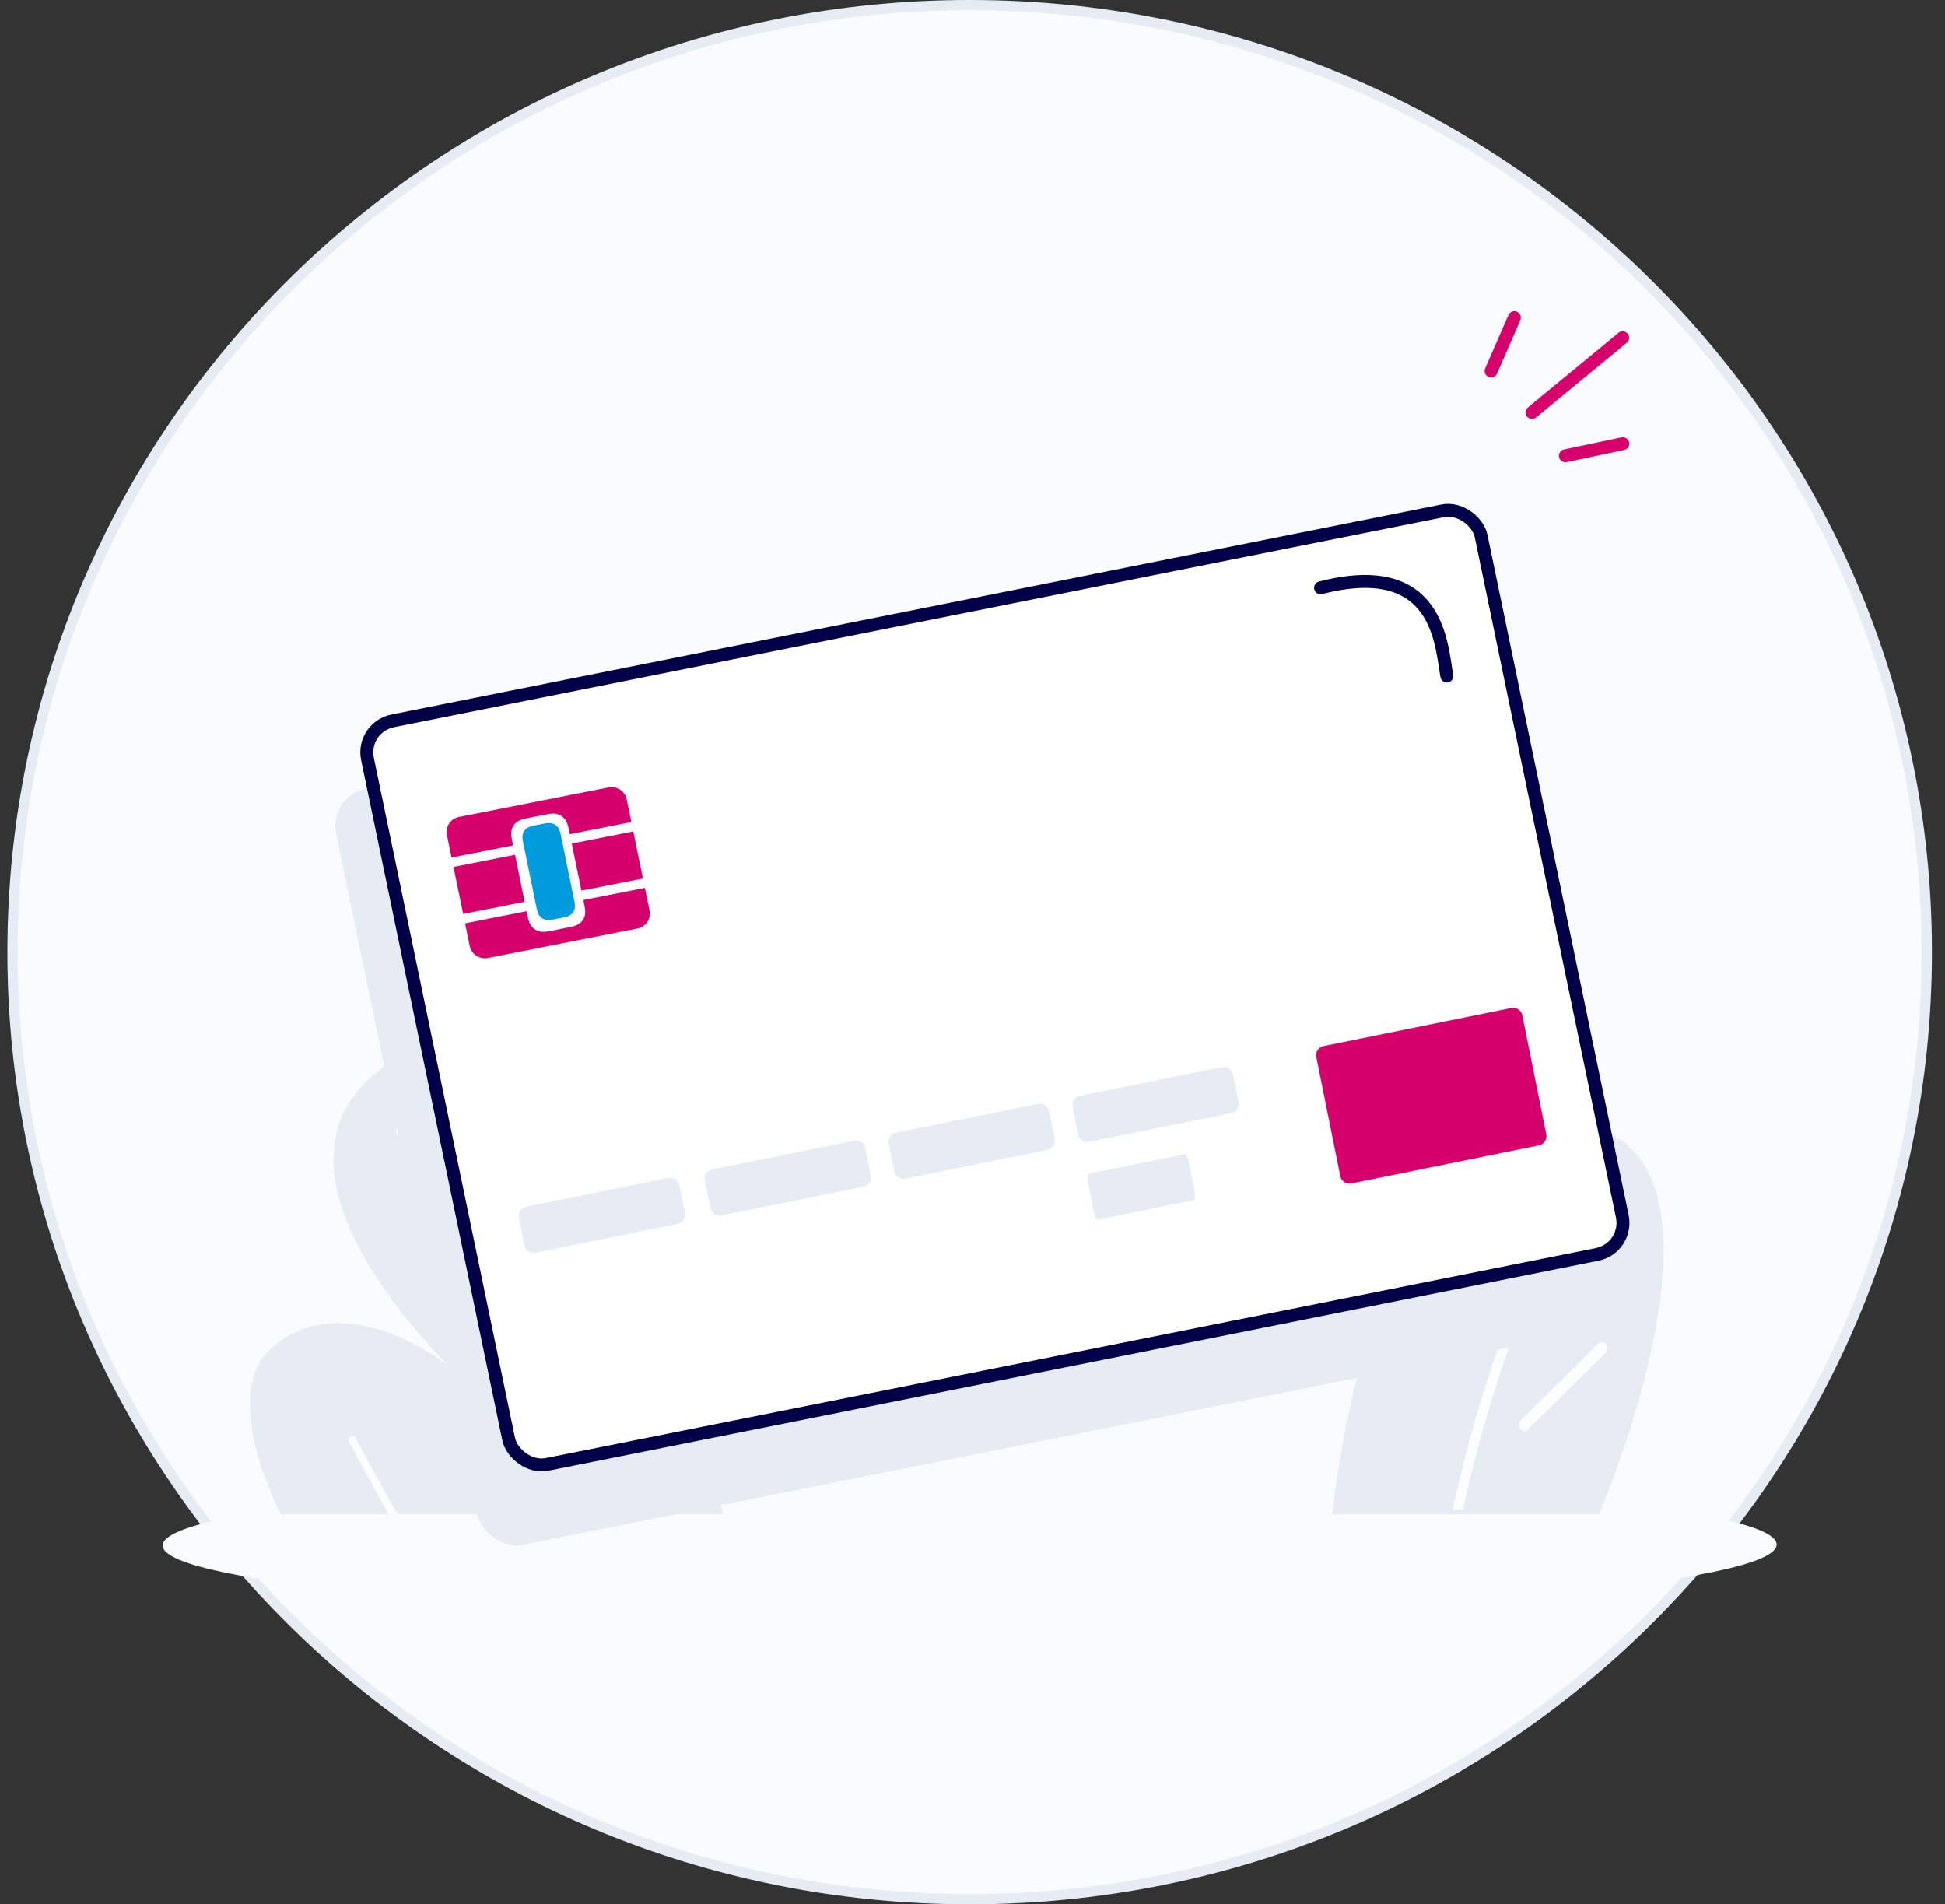 <svg width="95" height="93" viewBox="0 0 95 93" fill="none" xmlns="http://www.w3.org/2000/svg">
<rect x="0" y="0" width="95" height="93" fill="#333333" stroke="none"/>
<path d="M94.111 46.5C94.111 72.041 73.183 92.75 47.361 92.75C21.54 92.75 0.611 72.041 0.611 46.5C0.611 20.959 21.54 0.25 47.361 0.25C73.183 0.25 94.111 20.959 94.111 46.5Z" fill="#F9FBFE" stroke="#E7EBF3" stroke-width="0.5"/>
<path d="M47.363 78.887C69.132 78.874 86.779 77.326 86.778 75.43C86.777 73.533 69.128 72.006 47.359 72.019C25.589 72.032 7.942 73.58 7.944 75.477C7.945 77.374 25.593 78.9 47.363 78.887Z" fill="#F9FBFE"/>
<path d="M35.329 73.954H13.723C13.723 73.954 10.626 68.151 13.259 65.835C16.795 62.719 21.721 66.55 21.843 66.664C21.77 66.435 11.912 57.214 18.635 52.183C26.788 46.082 35.329 73.954 35.329 73.954Z" fill="#E7EBF3"/>
<path d="M29.72 73.954H29.354C28.525 69.837 26.842 62.976 24.282 58.974C24.208 58.888 24.233 58.745 24.33 58.688C24.404 58.631 24.525 58.631 24.574 58.717C27.183 62.805 28.866 69.808 29.72 73.954Z" fill="#FCFDFE"/>
<path d="M30.134 66.064C30.037 66.064 29.939 65.978 29.939 65.835V62.233C29.939 62.119 30.012 62.004 30.134 62.004C30.256 62.004 30.329 62.09 30.329 62.233V65.864C30.329 65.978 30.232 66.064 30.134 66.064Z" fill="#FCFDFE"/>
<path d="M19.428 73.954H18.989C17.892 72.038 17.087 70.438 17.063 70.438C17.014 70.352 17.039 70.209 17.136 70.152C17.234 70.094 17.331 70.123 17.38 70.237C17.38 70.237 18.258 71.953 19.428 73.954Z" fill="#FCFDFE"/>
<path d="M26.798 64.759H26.359C25.261 62.844 19.398 55.348 19.374 55.348C19.325 55.262 19.35 55.12 19.447 55.062C19.545 55.005 19.642 55.034 19.691 55.148C19.691 55.148 25.627 62.758 26.798 64.759Z" fill="#FCFDFE"/>
<path d="M78.102 73.954H65.075C65.075 73.954 67.072 52.693 77.578 54.999C85.531 56.757 78.102 73.954 78.102 73.954Z" fill="#E7EBF3"/>
<path d="M76.002 60.735C73.79 64.527 72.305 69.906 71.446 73.737H70.951C71.809 69.867 73.328 64.295 75.606 60.425C75.672 60.27 75.837 60.27 75.936 60.348C76.068 60.425 76.068 60.619 76.002 60.735Z" fill="#FCFDFE"/>
<path d="M74.45 69.906C74.384 69.906 74.318 69.867 74.252 69.79C74.153 69.674 74.186 69.48 74.285 69.364L78.081 65.611C78.18 65.495 78.346 65.533 78.445 65.649C78.544 65.765 78.511 65.959 78.412 66.075L74.615 69.829C74.549 69.867 74.516 69.906 74.45 69.906Z" fill="#FCFDFE"/>
<rect width="56.136" height="37.763" rx="1.897" transform="matrix(0.98 -0.196 0.203 0.978 16.033 38.88)" fill="#E7EBF3"/>
<rect x="0.374" y="0.247" width="55.504" height="37.13" rx="1.581" transform="matrix(0.98 -0.196 0.203 0.978 17.212 35.347)" fill="white" stroke="#030047" stroke-width="0.632"/>
<path d="M70.669 33.018C70.394 31.541 70.315 27.208 64.5 28.708" stroke="#030047" stroke-width="0.632" stroke-linecap="round" stroke-linejoin="round"/>
<path d="M79.258 16.496L74.829 20.143" stroke="#D5006C" stroke-width="0.632" stroke-linecap="round" stroke-linejoin="round"/>
<path d="M73.967 15.514L72.831 18.12" stroke="#D5006C" stroke-width="0.632" stroke-linecap="round" stroke-linejoin="round"/>
<path d="M79.264 21.666L76.459 22.259" stroke="#D5006C" stroke-width="0.632" stroke-linecap="round" stroke-linejoin="round"/>
<path d="M25.721 44.502L25.764 44.712C25.831 45.038 25.89 45.15 25.978 45.257C26.067 45.363 26.181 45.438 26.314 45.479C26.447 45.519 26.573 45.529 26.902 45.464L27.785 45.29C28.114 45.225 28.226 45.167 28.333 45.08C28.44 44.992 28.515 44.88 28.555 44.748C28.594 44.616 28.604 44.491 28.537 44.164L28.494 43.955L31.498 43.362L31.725 44.467C31.808 44.871 31.546 45.264 31.139 45.345L23.831 46.787C23.424 46.868 23.027 46.605 22.944 46.2L22.717 45.095L25.721 44.502ZM27.928 41.199L30.933 40.606L31.404 42.903L28.4 43.496L27.928 41.199ZM25.155 41.746L25.627 44.043L22.623 44.636L22.151 42.339L25.155 41.746ZM27.834 40.739L27.791 40.53C27.724 40.203 27.666 40.092 27.577 39.985C27.488 39.879 27.375 39.803 27.241 39.763C27.108 39.723 26.982 39.713 26.654 39.778L25.77 39.952C25.442 40.017 25.329 40.074 25.223 40.162C25.116 40.249 25.041 40.362 25.001 40.494C24.961 40.626 24.951 40.751 25.018 41.077L25.061 41.287L22.057 41.88L21.83 40.775C21.747 40.37 22.01 39.977 22.417 39.897L29.724 38.455C30.131 38.374 30.528 38.637 30.611 39.041L30.838 40.146L27.834 40.739Z" fill="#FCFDFE"/>
<path d="M25.721 44.502L25.764 44.712C25.831 45.038 25.89 45.15 25.978 45.257C26.067 45.363 26.181 45.438 26.314 45.479C26.447 45.519 26.573 45.529 26.902 45.464L27.785 45.29C28.114 45.225 28.226 45.167 28.333 45.08C28.44 44.992 28.515 44.88 28.555 44.748C28.594 44.616 28.604 44.491 28.537 44.164L28.494 43.955L31.498 43.362L31.725 44.467C31.808 44.871 31.546 45.264 31.139 45.345L23.831 46.787C23.424 46.868 23.027 46.605 22.944 46.2L22.717 45.095L25.721 44.502ZM27.928 41.199L30.933 40.606L31.404 42.903L28.4 43.496L27.928 41.199ZM25.155 41.746L25.627 44.043L22.623 44.636L22.151 42.339L25.155 41.746ZM27.834 40.739L27.791 40.53C27.724 40.203 27.666 40.092 27.577 39.985C27.488 39.879 27.375 39.803 27.241 39.763C27.108 39.723 26.982 39.713 26.654 39.778L25.77 39.952C25.442 40.017 25.329 40.074 25.223 40.162C25.116 40.249 25.041 40.362 25.001 40.494C24.961 40.626 24.951 40.751 25.018 41.077L25.061 41.287L22.057 41.88L21.83 40.775C21.747 40.37 22.01 39.977 22.417 39.897L29.724 38.455C30.131 38.374 30.528 38.637 30.611 39.041L30.838 40.146L27.834 40.739Z" fill="#D5006C"/>
<path d="M26.115 40.313L26.545 40.229C26.791 40.18 26.885 40.188 26.984 40.218C27.084 40.248 27.169 40.305 27.235 40.385C27.302 40.465 27.345 40.548 27.395 40.793L28.049 43.973C28.1 44.218 28.092 44.311 28.063 44.41C28.033 44.509 27.977 44.593 27.897 44.658C27.817 44.724 27.734 44.767 27.488 44.815L27.058 44.9C26.813 44.949 26.718 44.941 26.619 44.91C26.519 44.88 26.435 44.824 26.368 44.744C26.302 44.664 26.258 44.581 26.208 44.336L25.554 41.156C25.504 40.911 25.511 40.818 25.541 40.719C25.57 40.62 25.626 40.536 25.706 40.47C25.786 40.405 25.87 40.362 26.115 40.313Z" fill="#FCFDFE"/>
<path d="M26.115 40.313L26.545 40.229C26.791 40.18 26.885 40.188 26.984 40.218C27.084 40.248 27.169 40.305 27.235 40.385C27.302 40.465 27.345 40.548 27.395 40.793L28.049 43.973C28.1 44.218 28.092 44.311 28.063 44.41C28.033 44.509 27.977 44.593 27.897 44.658C27.817 44.724 27.734 44.767 27.488 44.815L27.058 44.9C26.813 44.949 26.718 44.941 26.619 44.91C26.519 44.88 26.435 44.824 26.368 44.744C26.302 44.664 26.258 44.581 26.208 44.336L25.554 41.156C25.504 40.911 25.511 40.818 25.541 40.719C25.57 40.62 25.626 40.536 25.706 40.47C25.786 40.405 25.87 40.362 26.115 40.313Z" fill="#009BDD"/>
<path d="M58.074 56.793C58.024 56.546 57.928 56.356 57.86 56.37L53.183 57.318C53.115 57.332 53.1 57.544 53.15 57.791L53.421 59.136C53.471 59.383 53.567 59.573 53.635 59.559L58.312 58.611C58.38 58.597 58.395 58.385 58.345 58.138L58.074 56.793Z" fill="#E7EBF3"/>
<path d="M33.182 57.883C33.132 57.635 32.891 57.474 32.643 57.524L25.7 58.93C25.453 58.98 25.293 59.222 25.343 59.47L25.615 60.819C25.665 61.067 25.906 61.228 26.154 61.178L33.097 59.771C33.344 59.721 33.504 59.479 33.454 59.231L33.182 57.883Z" fill="#E7EBF3"/>
<path d="M42.264 56.065C42.214 55.816 41.972 55.656 41.725 55.706L34.782 57.112C34.535 57.162 34.374 57.404 34.425 57.652L34.697 59C34.747 59.248 34.988 59.409 35.235 59.359L42.179 57.953C42.426 57.903 42.586 57.661 42.536 57.413L42.264 56.065Z" fill="#E7EBF3"/>
<path d="M51.245 54.268C51.195 54.02 50.954 53.859 50.706 53.909L43.763 55.315C43.516 55.365 43.356 55.607 43.406 55.855L43.678 57.203C43.728 57.452 43.969 57.612 44.217 57.562L51.16 56.156C51.407 56.106 51.567 55.864 51.517 55.616L51.245 54.268Z" fill="#E7EBF3"/>
<path d="M60.224 52.47C60.174 52.222 59.933 52.061 59.685 52.111L52.742 53.517C52.495 53.567 52.335 53.809 52.385 54.057L52.657 55.406C52.707 55.654 52.948 55.815 53.196 55.764L60.139 54.358C60.386 54.308 60.546 54.066 60.496 53.818L60.224 52.47Z" fill="#E7EBF3"/>
<path d="M74.355 49.583C74.305 49.336 74.064 49.176 73.817 49.227L64.65 51.087C64.403 51.137 64.243 51.378 64.293 51.625L65.464 57.441C65.514 57.687 65.755 57.847 66.001 57.797L75.169 55.937C75.415 55.887 75.575 55.645 75.526 55.399L74.355 49.583Z" fill="#D5006C"/>
</svg>
